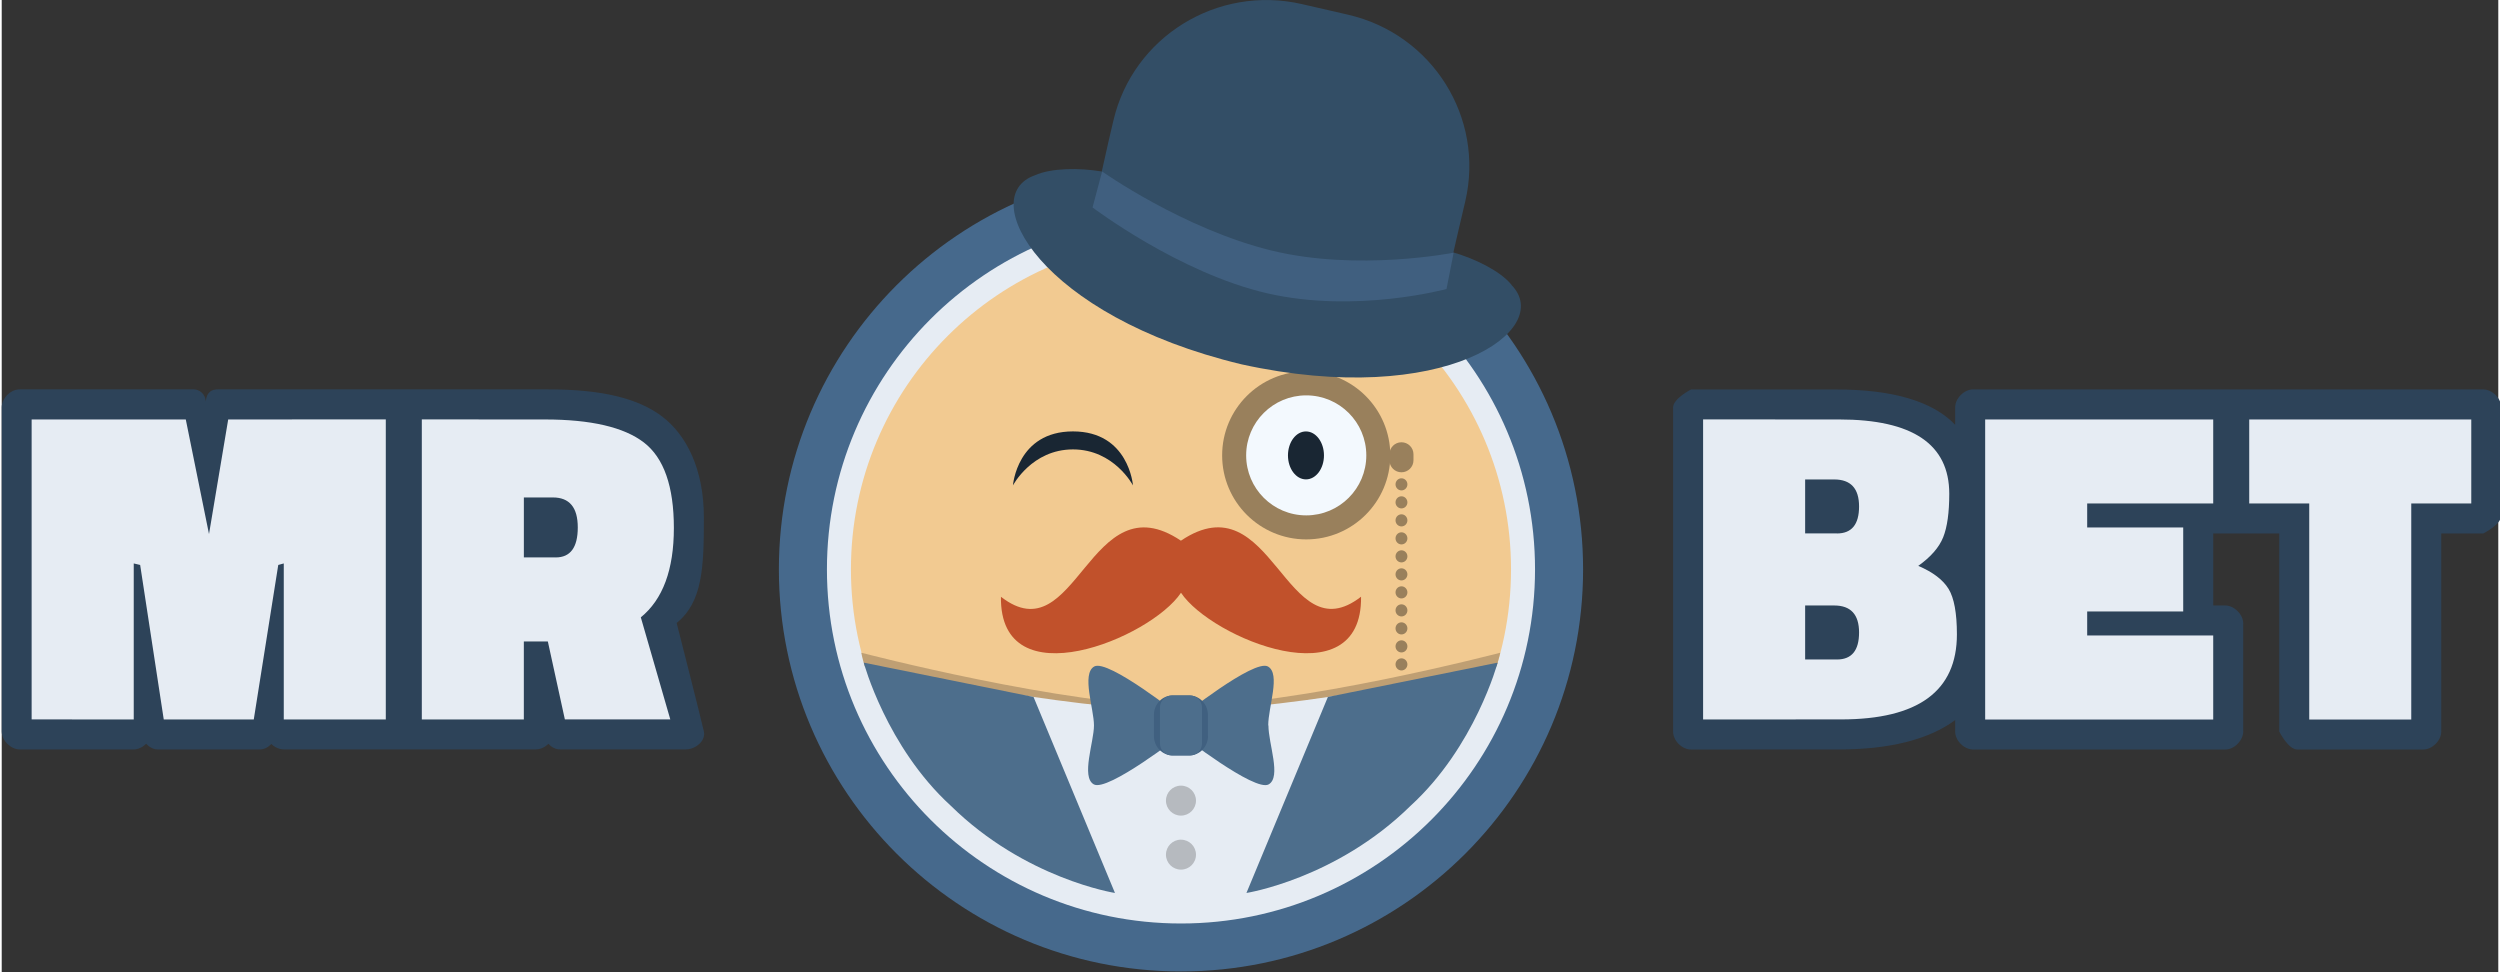 <svg:svg xmlns:svg="http://www.w3.org/2000/svg" height="315" viewBox="0 0 416 162" width="810"><svg:rect x="0" y="0" width="416" height="162" fill="#333333" stroke="none"/><desc>schwesterseiten.com - Deutschlands f&#252;hrender Index f&#252;r Casino-Schwesterseite</desc><title>Mr Bet Casino auf https://schwesterseiten.com/mr-bet/</title><svg:path d="M117 121.884c-.347-1.664-4.537-18.08-4.537-18.08C116.82 100.282 117 94.43 117 86.242c0-8.187-2.974-13.79-6.92-16.813-3.946-3.02-9.95-4.55-19.08-4.55H36c-.875 0-1.844.33-2 2-.094-1.32-1.125-2-2-2H3c-1.575 0-3 1.54-3 3v54c0 1.53 1.542 3 3 3h19c.736 0 1.493-.38 2.063-.95.524.56 1.194.95 1.937.95h17c.75 0 1.41-.37 1.927-.91.565.55 1.32.9 2.073.9h42c.78 0 1.53-.37 2.086-.93.52.553 1.18.93 1.914.93h21c1.525 0 3.347-1.337 3-3z" fill="#2d4359"/><svg:path d="M34.54 88.99l-3.87-19.096H4.986v49.98l17.013.01v-26l1.07.254L27 119.884h15l4.08-25.746.92-.254v26h17v-50l-26.26.01zM112 87.985c0-6.937-1.663-11.686-4.987-14.248-3.325-2.56-8.834-3.842-16.526-3.842L70 69.885v50h17v-13h4l2.837 12.99h17.567l-4.912-17.01c3.672-2.982 5.508-7.943 5.508-14.88zM92.297 92.88h-5.294v-9.99h4.842c2.76 0 4.143 1.666 4.143 4.995 0 3.34-1.232 5-3.69 5z" fill="#e6ecf3"/><svg:path d="M413.5 64.884h-85c-1.527 0-3 1.516-3 3v2.897c-3.726-3.92-10.458-5.88-19.71-5.88l-24.29-.01s-3 1.53-3 3v54c0 1.53 1.473 3 3 3l24.65-.01c8.31 0 14.965-1.63 19.35-4.9v1.91c0 1.52 1.486 3 3 3h42c1.53 0 3-1.53 3-3v-18c0-1.5-1.5-3-3-3h-2v-12h11v33s1.5 3 3 3h21c1.47 0 3-1.47 3-3v-33h7s3-1.49 3-3v-18c0-1.5-1.493-3-3-3z" fill="#2d4359"/><svg:path d="M319.355 94.288c2.096-1.492 3.48-3.083 4.153-4.774.674-1.69 1.01-4.103 1.01-7.236 0-8.255-6.112-12.383-18.336-12.383l-22.682-.01v50l22.98-.01c12.875 0 19.312-4.725 19.312-14.174 0-3.53-.462-6.05-1.385-7.57-.924-1.51-2.608-2.8-5.052-3.84zm-13.558 15.593h-5.294v-8.99h4.842c2.76 0 4.143 1.5 4.143 4.5s-1.232 4.5-3.69 4.5zm0-21h-5.294v-8.99h4.842c2.76 0 4.143 1.5 4.143 4.5s-1.232 4.5-3.69 4.5zm24.703 31.01h38v-14h-21v-4h16v-14h-16v-4h21v-14h-38zm44-50v14h10v36h17v-36h10v-14z" fill="#e6ecf3"/><svg:g clip-rule="evenodd" fill-rule="evenodd"><svg:path d="M196.5 27.886c37.004 0 67.002 29.994 67.002 66.992 0 37-29.998 66.992-67.002 66.992-37.004 0-67.002-29.993-67.002-66.992 0-36.998 29.998-66.992 67.002-66.992z" fill="#46698c"/><svg:path d="M196.5 35.874c32.58 0 58.994 26.418 58.994 59.004S229.08 153.88 196.5 153.88c-32.583 0-58.995-26.416-58.995-59.002s26.412-59.004 58.995-59.004z" fill="#e6ecf3"/><svg:path d="M196.5 39.876c30.373 0 54.995 24.625 54.995 55.002 0 30.376-24.622 55.002-54.995 55.002-30.374 0-54.996-24.626-54.996-55.002 0-30.377 24.622-55.002 54.996-55.002z" fill="#f2ca91"/></svg:g><svg:g clip-rule="evenodd" fill-rule="evenodd"><svg:path d="M217.37 62.886c7.176 0 12.996 5.818 12.996 12.994 0 7.177-5.82 12.994-12.997 12.994-7.18 0-13-5.817-13-12.994 0-7.176 5.82-12.994 13-12.994z" fill="#f3f9fe"/><svg:path d="M217.326 71.89c1.656 0 3 1.79 3 3.994 0 2.207-1.344 3.996-3 3.996-1.658 0-3-1.79-3-3.996 0-2.207 1.342-3.995 3-3.995z" fill="#192633"/><svg:g fill="#99805c"><svg:path d="M217.368 61.88c-7.736 0-14.01 6.267-14.01 14 0 7.73 6.273 14 14.01 14s14.01-6.27 14.01-14c0-7.733-6.273-14-14.01-14zm0 23.997c-5.526 0-10.008-4.477-10.008-10s4.48-9.997 10.01-9.997c5.527 0 10.01 4.476 10.01 9.998 0 5.522-4.483 10-10.01 10z"/><svg:path d="M233.238 73.694c-1.105 0-2.002.896-2.002 2v1.002c0 1.105.896 2.002 2.002 2.002 1.106 0 2.002-.896 2.002-2.002v-1.002c0-1.104-.895-2-2.002-2zm0 6.004c-.548 0-.99.45-.99 1.008s.442 1.01.99 1.01.99-.453.99-1.01c0-.557-.442-1.008-.99-1.008zm0 3c-.548 0-.99.45-.99 1.008s.442 1.01.99 1.01.99-.453.99-1.01c0-.557-.442-1.008-.99-1.008zm0 3c-.548 0-.99.45-.99 1.008s.442 1.01.99 1.01.99-.453.99-1.01c0-.557-.442-1.008-.99-1.008zm0 3c-.548 0-.99.45-.99 1.008s.442 1.01.99 1.01.99-.453.99-1.01c0-.557-.442-1.008-.99-1.008zm0 3c-.548 0-.99.45-.99 1.008s.442 1.008.99 1.008.99-.45.99-1.008-.442-1.008-.99-1.008zm0 3c-.548 0-.99.45-.99 1.008s.442 1.01.99 1.01.99-.453.99-1.01c0-.557-.442-1.008-.99-1.008zm0 3c-.548 0-.99.45-.99 1.008s.442 1.01.99 1.01.99-.453.99-1.01c0-.557-.442-1.008-.99-1.008zm0 3c-.548 0-.99.45-.99 1.008s.442 1.01.99 1.01.99-.453.99-1.01c0-.557-.442-1.008-.99-1.008zm0 3c-.548 0-.99.45-.99 1.008s.442 1.01.99 1.01.99-.453.99-1.01c0-.557-.442-1.008-.99-1.008zm0 3c-.548 0-.99.45-.99 1.008s.442 1.01.99 1.01.99-.453.99-1.01c0-.557-.442-1.008-.99-1.008zm0 3c-.548 0-.99.45-.99 1.008s.442 1.01.99 1.01.99-.453.99-1.01c0-.557-.442-1.008-.99-1.008z"/></svg:g><svg:path d="M178.5 71.884c9.315 0 10 9 10 9s-3.133-6-10-6-10 6-10 6 .685-9 10-9z" fill="#192633"/></svg:g><svg:path d="M196.502 90.1v-.003c-.002 0-.004 0-.004.002-15.316-10.29-17.365 19.14-30 9.34-.234 17.27 24.938 6.93 30.004-.67 5.066 7.6 30.235 17.94 30.003.66-12.635 9.8-14.684-19.63-30.003-9.345z" fill="#c1512b"/><svg:g clip-rule="evenodd" fill-rule="evenodd"><svg:path d="M143.24 108.764s34 8.868 53.227 8.868c19.365 0 53.23-8.868 53.23-8.868-.322 1.714-9.98 40.284-53.23 41.117-41.623-.81-52.623-37.24-53.226-41.11z" fill="#bf9f73"/><svg:path d="M143.45 110.994s33.79 7.374 53.02 7.374c19.364 0 52.812-7.36 52.812-7.36s-10.396 39.152-52.828 39.064c-41.833-.088-53.005-39.08-53.005-39.08z" fill="#e6ecf3"/><svg:path d="M196.498 135.904c1.38 0 2.502-1.117 2.502-2.496 0-1.38-1.12-2.498-2.502-2.498-1.383 0-2.503 1.118-2.503 2.498 0 1.38 1.12 2.497 2.503 2.497zm0 4.006c-1.383 0-2.503 1.118-2.503 2.498 0 1.38 1.12 2.497 2.503 2.497 1.38 0 2.502-1.11 2.502-2.49 0-1.38-1.12-2.5-2.502-2.5z" fill="#b6babf"/><svg:path d="M143.64 110.414s3.767 14.032 14.517 23.86c12.375 12.172 27.343 14.52 27.343 14.52l-13.57-32.66zm77.34 5.72l-13.573 32.66s14.968-2.348 27.343-14.52c10.75-9.828 14.516-23.86 14.516-23.86l-28.287 5.72z" fill="#4d6e8c"/></svg:g><svg:path d="M211.038 120.876c0-3.072 2.103-8.602-.047-9.818-2.31-1.31-14.47 8.38-14.47 8.38s-12.17-9.688-14.48-8.38c-2.15 1.218-.04 7.057-.04 9.818 0 2.76-2.18 8.58-.04 9.818 2.29 1.326 14.58-8.253 14.58-8.253s12.28 9.58 14.57 8.26c2.14-1.23-.04-6.74-.04-9.82z" fill="#4d6e8c"/><svg:path d="M201.005 122.634c0 1.79-1.4 3.242-3.126 3.242h-2.76c-1.73 0-3.13-1.45-3.13-3.242v-3.51c0-1.79 1.4-3.242 3.12-3.242h2.76c1.72 0 3.12 1.45 3.12 3.242v3.51z" fill="#406080"/><svg:path clip-rule="evenodd" d="M195 115.884h3c1.104 0 2 .896 2 2v6c0 1.104-.896 2-2 2h-3c-1.104 0-2-.896-2-2v-6c0-1.104.896-2 2-2z" fill="#4d6e8c" fill-rule="evenodd"/><svg:path d="M251.575 47.452c-1.92-2.337-6.078-4.327-9.67-5.384l-.706 3.02c.74-3.322 1.92-8.342 1.92-8.342l.75-3.195c3.26-13.95-5.49-27.88-19.57-31.11L216.64.68c-14.08-3.23-28.14 5.457-31.4 19.41l-.75 3.194s-.58 2.655-1.2 5.346c0-.02 0-.05-.01-.06-3.69-.61-8.39-.61-11.15.65-9.86 3.47.8 23.41 34.47 31.49 33.83 7.44 52.26-5.84 44.952-13.24zm-69.652-13.237c.273.25.563.51.85.76-.29-.24-.584-.48-.87-.72 0 .01.01-.01.02-.03z" fill="#334e66"/><svg:path clip-rule="evenodd" d="M183.355 28.572s13.542 9.58 28.223 13.173c14.41 3.53 30.358.36 30.358.36l-1.194 6.05s-15.092 4.12-29.865.72c-14.716-3.39-29.114-14.31-29.114-14.31l1.592-5.98z" fill="#405f7f" fill-rule="evenodd"/></svg:svg>